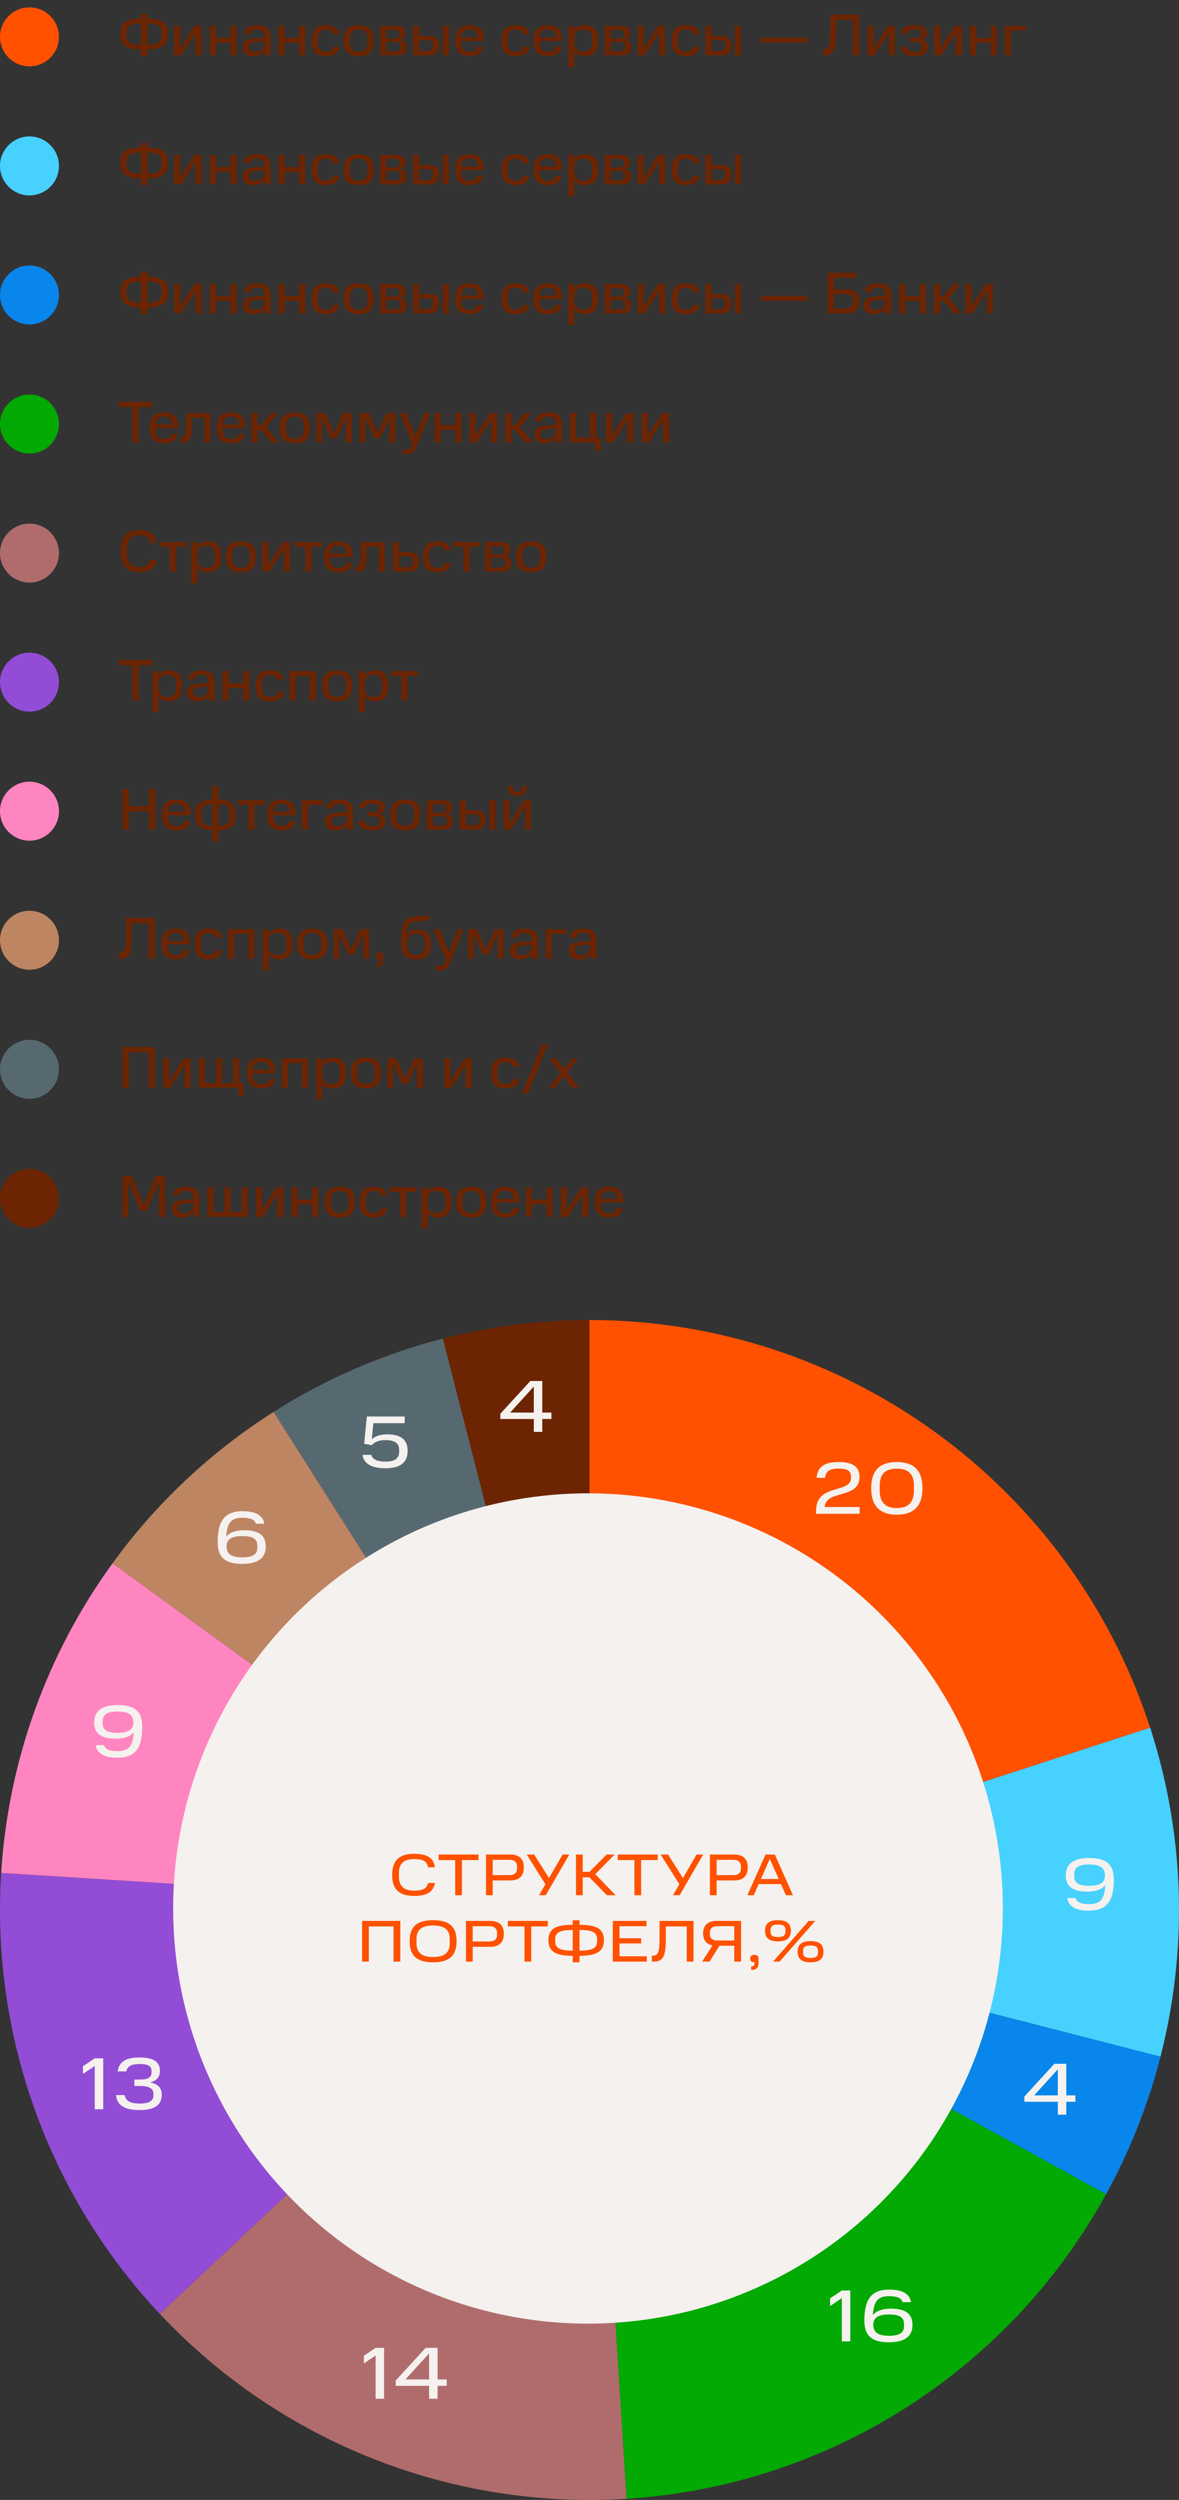 <svg xmlns="http://www.w3.org/2000/svg" width="320" height="678" viewBox="0 0 320 678" fill="none"><rect x="0" y="0" width="320" height="678" fill="#333333" stroke="none"/><circle cx="8" cy="10" r="8" fill="#FF5100"></circle><path d="M38.256 13.432C34.448 13.416 32.624 12.232 32.624 9.224C32.624 6.12 34.448 5.032 38.256 5.016V3.768H39.984V5.016C43.792 5.032 45.6 6.12 45.6 9.224C45.6 12.232 43.792 13.416 39.984 13.432V15.192H38.256V13.432ZM38.256 6.36C35.376 6.36 34.368 7.128 34.368 8.92V9.592C34.368 11.352 35.296 12.088 38.256 12.088V6.36ZM43.856 9.592V8.92C43.856 7.112 42.88 6.36 39.984 6.36V12.088C42.912 12.088 43.856 11.352 43.856 9.592ZM47.261 7.016H48.877V13.112L52.829 7.016H54.701V15H53.069V8.92L49.133 15H47.261V7.016ZM56.948 7.016H58.58V10.312H62.548V7.016H64.196V15H62.548V11.592H58.58V15H56.948V7.016ZM65.921 12.856C65.921 11.352 66.753 10.552 69.089 10.408L71.793 10.232V9.976C71.793 8.536 71.153 7.992 69.809 7.992C68.721 7.992 68.065 8.312 67.857 9.256H66.177C66.417 7.64 67.601 6.84 69.809 6.84C72.241 6.84 73.441 7.784 73.441 9.976V15H71.857V13.704C71.297 14.648 70.225 15.192 68.721 15.192C66.817 15.192 65.921 14.328 65.921 12.856ZM67.585 12.856C67.585 13.64 68.097 14.04 69.169 14.04C70.593 14.04 71.793 13.4 71.793 11.704V11.24L69.329 11.4C68.113 11.496 67.585 11.816 67.585 12.648V12.856ZM75.589 7.016H77.221V10.312H81.189V7.016H82.837V15H81.189V11.592H77.221V15H75.589V7.016ZM84.594 11.032C84.594 8.088 85.841 6.84 88.433 6.84C90.578 6.84 91.874 7.576 92.097 9.32H90.433C90.242 8.376 89.585 8.024 88.433 8.024C86.962 8.024 86.257 8.712 86.257 10.392V11.624C86.257 13.4 87.153 14.008 88.433 14.008C89.681 14.008 90.273 13.544 90.45 12.696H92.114C91.858 14.36 90.626 15.192 88.433 15.192C86.017 15.192 84.594 14.2 84.594 11.032ZM99.745 11.56V10.472C99.745 8.728 98.897 8.024 97.345 8.024C95.793 8.024 94.945 8.728 94.945 10.472V11.56C94.945 13.272 95.793 14.008 97.345 14.008C98.897 14.008 99.745 13.272 99.745 11.56ZM93.281 11.016C93.281 7.928 94.737 6.84 97.345 6.84C99.985 6.84 101.409 7.928 101.409 11.016C101.409 14.168 99.985 15.192 97.345 15.192C94.737 15.192 93.281 14.168 93.281 11.016ZM103.183 7.016H107.423C109.295 7.016 110.062 7.768 110.062 8.92C110.062 9.736 109.759 10.52 108.575 10.824C109.967 11.096 110.367 11.88 110.367 12.744C110.367 14.296 109.487 15 107.647 15H103.183V7.016ZM108.703 12.792V12.44C108.703 11.736 108.255 11.368 107.279 11.368H104.799V13.912H107.279C108.255 13.912 108.703 13.56 108.703 12.792ZM108.415 9.368V9.096C108.415 8.488 108.127 8.12 107.183 8.12H104.799V10.424H107.231C108.143 10.424 108.415 9.96 108.415 9.368ZM112.12 15V7.016H113.752V9.72H116.456C118.248 9.72 119.176 10.648 119.176 12.296C119.176 14.04 118.248 15 116.456 15H112.12ZM117.512 12.504V12.072C117.512 11.384 117.112 10.888 116.12 10.888H113.752V13.816H116.12C117.112 13.816 117.512 13.288 117.512 12.504ZM120.184 7.016H121.816V15H120.184V7.016ZM127.418 7.976C126.042 7.976 125.242 8.584 125.194 10.152H129.658C129.594 8.584 128.858 7.976 127.418 7.976ZM123.578 11.016C123.578 8.024 124.938 6.84 127.418 6.84C129.93 6.84 131.29 7.992 131.29 10.712V11.128H125.194V11.56C125.194 13.272 125.994 14.04 127.418 14.04C128.698 14.04 129.37 13.576 129.578 12.68H131.21C130.89 14.344 129.61 15.192 127.418 15.192C124.938 15.192 123.578 14.008 123.578 11.016ZM136.125 11.032C136.125 8.088 137.373 6.84 139.965 6.84C142.109 6.84 143.405 7.576 143.629 9.32H141.965C141.773 8.376 141.117 8.024 139.965 8.024C138.493 8.024 137.789 8.712 137.789 10.392V11.624C137.789 13.4 138.685 14.008 139.965 14.008C141.213 14.008 141.805 13.544 141.981 12.696H143.645C143.389 14.36 142.157 15.192 139.965 15.192C137.549 15.192 136.125 14.2 136.125 11.032ZM148.652 7.976C147.276 7.976 146.476 8.584 146.428 10.152H150.892C150.828 8.584 150.092 7.976 148.652 7.976ZM144.812 11.016C144.812 8.024 146.172 6.84 148.652 6.84C151.164 6.84 152.524 7.992 152.524 10.712V11.128H146.428V11.56C146.428 13.272 147.228 14.04 148.652 14.04C149.932 14.04 150.604 13.576 150.812 12.68H152.444C152.124 14.344 150.844 15.192 148.652 15.192C146.172 15.192 144.812 14.008 144.812 11.016ZM160.693 11.592V10.44C160.693 8.696 159.813 8.024 158.293 8.024C156.741 8.024 155.893 8.696 155.893 10.44V11.592C155.893 13.256 156.805 14.008 158.293 14.008C159.813 14.008 160.693 13.24 160.693 11.592ZM154.261 7.016H155.829V8.28C156.405 7.272 157.397 6.84 158.741 6.84C161.061 6.84 162.357 7.992 162.357 11.016C162.357 14.008 161.061 15.192 158.741 15.192C157.445 15.192 156.485 14.792 155.893 13.864V18.2H154.261V7.016ZM164.136 7.016H168.376C170.248 7.016 171.016 7.768 171.016 8.92C171.016 9.736 170.712 10.52 169.528 10.824C170.92 11.096 171.32 11.88 171.32 12.744C171.32 14.296 170.44 15 168.6 15H164.136V7.016ZM169.656 12.792V12.44C169.656 11.736 169.208 11.368 168.232 11.368H165.752V13.912H168.232C169.208 13.912 169.656 13.56 169.656 12.792ZM169.368 9.368V9.096C169.368 8.488 169.08 8.12 168.136 8.12H165.752V10.424H168.184C169.096 10.424 169.368 9.96 169.368 9.368ZM173.073 7.016H174.689V13.112L178.641 7.016H180.513V15H178.881V8.92L174.945 15H173.073V7.016ZM182.297 11.032C182.297 8.088 183.545 6.84 186.137 6.84C188.281 6.84 189.577 7.576 189.801 9.32H188.137C187.945 8.376 187.289 8.024 186.137 8.024C184.665 8.024 183.961 8.712 183.961 10.392V11.624C183.961 13.4 184.857 14.008 186.137 14.008C187.385 14.008 187.977 13.544 188.153 12.696H189.817C189.561 14.36 188.329 15.192 186.137 15.192C183.721 15.192 182.297 14.2 182.297 11.032ZM191.448 15V7.016H193.08V9.72H195.784C197.576 9.72 198.504 10.648 198.504 12.296C198.504 14.04 197.576 15 195.784 15H191.448ZM196.84 12.504V12.072C196.84 11.384 196.44 10.888 195.448 10.888H193.08V13.816H195.448C196.44 13.816 196.84 13.288 196.84 12.504ZM199.512 7.016H201.144V15H199.512V7.016ZM206.565 10.232H219.077V11.544H206.565V10.232ZM223.396 13.432H223.62C225.092 13.432 225.364 12.2 225.364 8.616V3.96H233.188V15H231.46V5.4H226.948V8.616C226.948 13.464 226.34 15 223.812 15H223.396V13.432ZM235.448 7.016H237.064V13.112L241.016 7.016H242.888V15H241.256V8.92L237.32 15H235.448V7.016ZM244.448 12.696H246.112C246.224 13.656 246.912 14.088 248.192 14.088C249.536 14.088 250.192 13.736 250.192 12.808V12.552C250.192 11.784 249.6 11.384 248.48 11.384H247.024V10.296H248.4C249.488 10.296 249.984 9.944 249.984 9.224V8.952C249.984 8.216 249.408 7.944 248.192 7.944C246.944 7.944 246.368 8.312 246.224 9.16H244.56C244.736 7.48 246.08 6.84 248.176 6.84C250.32 6.84 251.632 7.48 251.632 8.968C251.632 9.8 251.232 10.456 250.096 10.744C251.312 11.032 251.84 11.752 251.84 12.664C251.84 14.488 250.576 15.192 248.192 15.192C245.984 15.192 244.624 14.504 244.448 12.696ZM253.604 7.016H255.22V13.112L259.172 7.016H261.044V15H259.412V8.92L255.476 15H253.604V7.016ZM263.292 7.016H264.924V10.312H268.892V7.016H270.54V15H268.892V11.592H264.924V15H263.292V7.016ZM272.761 7.016H278.441V8.296H274.393V15H272.761V7.016Z" fill="#6C2402"></path><circle cx="8" cy="185" r="8" fill="#924CD6"></circle><path d="M35.92 180.4H32.224V178.96H41.36V180.4H37.648V190H35.92V180.4ZM47.802 186.592V185.44C47.802 183.696 46.922 183.024 45.402 183.024C43.85 183.024 43.002 183.696 43.002 185.44V186.592C43.002 188.256 43.914 189.008 45.402 189.008C46.922 189.008 47.802 188.24 47.802 186.592ZM41.37 182.016H42.938V183.28C43.514 182.272 44.506 181.84 45.85 181.84C48.17 181.84 49.466 182.992 49.466 186.016C49.466 189.008 48.17 190.192 45.85 190.192C44.554 190.192 43.594 189.792 43.002 188.864V193.2H41.37V182.016ZM50.749 187.856C50.749 186.352 51.581 185.552 53.917 185.408L56.621 185.232V184.976C56.621 183.536 55.981 182.992 54.637 182.992C53.549 182.992 52.893 183.312 52.685 184.256H51.005C51.245 182.64 52.429 181.84 54.637 181.84C57.069 181.84 58.269 182.784 58.269 184.976V190H56.685V188.704C56.125 189.648 55.053 190.192 53.549 190.192C51.645 190.192 50.749 189.328 50.749 187.856ZM52.413 187.856C52.413 188.64 52.925 189.04 53.997 189.04C55.421 189.04 56.621 188.4 56.621 186.704V186.24L54.157 186.4C52.941 186.496 52.413 186.816 52.413 187.648V187.856ZM60.417 182.016H62.049V185.312H66.017V182.016H67.665V190H66.017V186.592H62.049V190H60.417V182.016ZM69.422 186.032C69.422 183.088 70.67 181.84 73.262 181.84C75.406 181.84 76.702 182.576 76.926 184.32H75.262C75.07 183.376 74.414 183.024 73.262 183.024C71.79 183.024 71.086 183.712 71.086 185.392V186.624C71.086 188.4 71.982 189.008 73.262 189.008C74.51 189.008 75.102 188.544 75.278 187.696H76.942C76.686 189.36 75.454 190.192 73.262 190.192C70.846 190.192 69.422 189.2 69.422 186.032ZM78.573 182.016H85.693V190H84.045V183.296H80.205V190H78.573V182.016ZM93.917 186.56V185.472C93.917 183.728 93.069 183.024 91.517 183.024C89.965 183.024 89.117 183.728 89.117 185.472V186.56C89.117 188.272 89.965 189.008 91.517 189.008C93.069 189.008 93.917 188.272 93.917 186.56ZM87.453 186.016C87.453 182.928 88.909 181.84 91.517 181.84C94.157 181.84 95.581 182.928 95.581 186.016C95.581 189.168 94.157 190.192 91.517 190.192C88.909 190.192 87.453 189.168 87.453 186.016ZM103.786 186.592V185.44C103.786 183.696 102.906 183.024 101.386 183.024C99.834 183.024 98.986 183.696 98.986 185.44V186.592C98.986 188.256 99.898 189.008 101.386 189.008C102.906 189.008 103.786 188.24 103.786 186.592ZM97.354 182.016H98.922V183.28C99.498 182.272 100.49 181.84 101.834 181.84C104.154 181.84 105.45 182.992 105.45 186.016C105.45 189.008 104.154 190.192 101.834 190.192C100.538 190.192 99.578 189.792 98.986 188.864V193.2H97.354V182.016ZM108.931 183.296H106.099V182.016H113.395V183.296H110.563V190H108.931V183.296Z" fill="#6C2402"></path><circle cx="8" cy="45" r="8" fill="#47D1FF"></circle><path d="M38.256 48.432C34.448 48.416 32.624 47.232 32.624 44.224C32.624 41.12 34.448 40.032 38.256 40.016V38.768H39.984V40.016C43.792 40.032 45.6 41.12 45.6 44.224C45.6 47.232 43.792 48.416 39.984 48.432V50.192H38.256V48.432ZM38.256 41.36C35.376 41.36 34.368 42.128 34.368 43.92V44.592C34.368 46.352 35.296 47.088 38.256 47.088V41.36ZM43.856 44.592V43.92C43.856 42.112 42.88 41.36 39.984 41.36V47.088C42.912 47.088 43.856 46.352 43.856 44.592ZM47.261 42.016H48.877V48.112L52.829 42.016H54.701V50H53.069V43.92L49.133 50H47.261V42.016ZM56.948 42.016H58.58V45.312H62.548V42.016H64.196V50H62.548V46.592H58.58V50H56.948V42.016ZM65.921 47.856C65.921 46.352 66.753 45.552 69.089 45.408L71.793 45.232V44.976C71.793 43.536 71.153 42.992 69.809 42.992C68.721 42.992 68.065 43.312 67.857 44.256H66.177C66.417 42.64 67.601 41.84 69.809 41.84C72.241 41.84 73.441 42.784 73.441 44.976V50H71.857V48.704C71.297 49.648 70.225 50.192 68.721 50.192C66.817 50.192 65.921 49.328 65.921 47.856ZM67.585 47.856C67.585 48.64 68.097 49.04 69.169 49.04C70.593 49.04 71.793 48.4 71.793 46.704V46.24L69.329 46.4C68.113 46.496 67.585 46.816 67.585 47.648V47.856ZM75.589 42.016H77.221V45.312H81.189V42.016H82.837V50H81.189V46.592H77.221V50H75.589V42.016ZM84.594 46.032C84.594 43.088 85.841 41.84 88.433 41.84C90.578 41.84 91.874 42.576 92.097 44.32H90.433C90.242 43.376 89.585 43.024 88.433 43.024C86.962 43.024 86.257 43.712 86.257 45.392V46.624C86.257 48.4 87.153 49.008 88.433 49.008C89.681 49.008 90.273 48.544 90.45 47.696H92.114C91.858 49.36 90.626 50.192 88.433 50.192C86.017 50.192 84.594 49.2 84.594 46.032ZM99.745 46.56V45.472C99.745 43.728 98.897 43.024 97.345 43.024C95.793 43.024 94.945 43.728 94.945 45.472V46.56C94.945 48.272 95.793 49.008 97.345 49.008C98.897 49.008 99.745 48.272 99.745 46.56ZM93.281 46.016C93.281 42.928 94.737 41.84 97.345 41.84C99.985 41.84 101.409 42.928 101.409 46.016C101.409 49.168 99.985 50.192 97.345 50.192C94.737 50.192 93.281 49.168 93.281 46.016ZM103.183 42.016H107.423C109.295 42.016 110.062 42.768 110.062 43.92C110.062 44.736 109.759 45.52 108.575 45.824C109.967 46.096 110.367 46.88 110.367 47.744C110.367 49.296 109.487 50 107.647 50H103.183V42.016ZM108.703 47.792V47.44C108.703 46.736 108.255 46.368 107.279 46.368H104.799V48.912H107.279C108.255 48.912 108.703 48.56 108.703 47.792ZM108.415 44.368V44.096C108.415 43.488 108.127 43.12 107.183 43.12H104.799V45.424H107.231C108.143 45.424 108.415 44.96 108.415 44.368ZM112.12 50V42.016H113.752V44.72H116.456C118.248 44.72 119.176 45.648 119.176 47.296C119.176 49.04 118.248 50 116.456 50H112.12ZM117.512 47.504V47.072C117.512 46.384 117.112 45.888 116.12 45.888H113.752V48.816H116.12C117.112 48.816 117.512 48.288 117.512 47.504ZM120.184 42.016H121.816V50H120.184V42.016ZM127.418 42.976C126.042 42.976 125.242 43.584 125.194 45.152H129.658C129.594 43.584 128.858 42.976 127.418 42.976ZM123.578 46.016C123.578 43.024 124.938 41.84 127.418 41.84C129.93 41.84 131.29 42.992 131.29 45.712V46.128H125.194V46.56C125.194 48.272 125.994 49.04 127.418 49.04C128.698 49.04 129.37 48.576 129.578 47.68H131.21C130.89 49.344 129.61 50.192 127.418 50.192C124.938 50.192 123.578 49.008 123.578 46.016ZM136.125 46.032C136.125 43.088 137.373 41.84 139.965 41.84C142.109 41.84 143.405 42.576 143.629 44.32H141.965C141.773 43.376 141.117 43.024 139.965 43.024C138.493 43.024 137.789 43.712 137.789 45.392V46.624C137.789 48.4 138.685 49.008 139.965 49.008C141.213 49.008 141.805 48.544 141.981 47.696H143.645C143.389 49.36 142.157 50.192 139.965 50.192C137.549 50.192 136.125 49.2 136.125 46.032ZM148.652 42.976C147.276 42.976 146.476 43.584 146.428 45.152H150.892C150.828 43.584 150.092 42.976 148.652 42.976ZM144.812 46.016C144.812 43.024 146.172 41.84 148.652 41.84C151.164 41.84 152.524 42.992 152.524 45.712V46.128H146.428V46.56C146.428 48.272 147.228 49.04 148.652 49.04C149.932 49.04 150.604 48.576 150.812 47.68H152.444C152.124 49.344 150.844 50.192 148.652 50.192C146.172 50.192 144.812 49.008 144.812 46.016ZM160.693 46.592V45.44C160.693 43.696 159.813 43.024 158.293 43.024C156.741 43.024 155.893 43.696 155.893 45.44V46.592C155.893 48.256 156.805 49.008 158.293 49.008C159.813 49.008 160.693 48.24 160.693 46.592ZM154.261 42.016H155.829V43.28C156.405 42.272 157.397 41.84 158.741 41.84C161.061 41.84 162.357 42.992 162.357 46.016C162.357 49.008 161.061 50.192 158.741 50.192C157.445 50.192 156.485 49.792 155.893 48.864V53.2H154.261V42.016ZM164.136 42.016H168.376C170.248 42.016 171.016 42.768 171.016 43.92C171.016 44.736 170.712 45.52 169.528 45.824C170.92 46.096 171.32 46.88 171.32 47.744C171.32 49.296 170.44 50 168.6 50H164.136V42.016ZM169.656 47.792V47.44C169.656 46.736 169.208 46.368 168.232 46.368H165.752V48.912H168.232C169.208 48.912 169.656 48.56 169.656 47.792ZM169.368 44.368V44.096C169.368 43.488 169.08 43.12 168.136 43.12H165.752V45.424H168.184C169.096 45.424 169.368 44.96 169.368 44.368ZM173.073 42.016H174.689V48.112L178.641 42.016H180.513V50H178.881V43.92L174.945 50H173.073V42.016ZM182.297 46.032C182.297 43.088 183.545 41.84 186.137 41.84C188.281 41.84 189.577 42.576 189.801 44.32H188.137C187.945 43.376 187.289 43.024 186.137 43.024C184.665 43.024 183.961 43.712 183.961 45.392V46.624C183.961 48.4 184.857 49.008 186.137 49.008C187.385 49.008 187.977 48.544 188.153 47.696H189.817C189.561 49.36 188.329 50.192 186.137 50.192C183.721 50.192 182.297 49.2 182.297 46.032ZM191.448 50V42.016H193.08V44.72H195.784C197.576 44.72 198.504 45.648 198.504 47.296C198.504 49.04 197.576 50 195.784 50H191.448ZM196.84 47.504V47.072C196.84 46.384 196.44 45.888 195.448 45.888H193.08V48.816H195.448C196.44 48.816 196.84 48.288 196.84 47.504ZM199.512 42.016H201.144V50H199.512V42.016Z" fill="#6C2402"></path><circle cx="8" cy="220" r="8" fill="#FF85C0"></circle><path d="M33.232 213.96H34.96V218.632H40.48V213.96H42.224V225H40.48V220.072H34.96V225H33.232V213.96ZM47.84 217.976C46.464 217.976 45.664 218.584 45.616 220.152H50.08C50.016 218.584 49.28 217.976 47.84 217.976ZM44 221.016C44 218.024 45.36 216.84 47.84 216.84C50.352 216.84 51.712 217.992 51.712 220.712V221.128H45.616V221.56C45.616 223.272 46.416 224.04 47.84 224.04C49.12 224.04 49.792 223.576 50 222.68H51.632C51.312 224.344 50.032 225.192 47.84 225.192C45.36 225.192 44 224.008 44 221.016ZM57.64 225.192C54.68 225.192 52.968 224.072 52.968 221.016C52.968 217.976 54.68 216.84 57.64 216.84V213.32H59.288V216.84C62.248 216.84 63.96 217.976 63.96 221.016C63.96 224.072 62.248 225.192 59.288 225.192V228.2H57.64V225.192ZM57.64 218.024C55.72 218.024 54.632 218.664 54.632 220.472V221.48C54.632 223.272 55.656 223.992 57.64 223.992V218.024ZM62.296 221.48V220.456C62.296 218.664 61.24 218.024 59.288 218.024V223.992C61.24 223.992 62.296 223.272 62.296 221.48ZM67.416 218.296H64.584V217.016H71.88V218.296H69.048V225H67.416V218.296ZM76.371 217.976C74.995 217.976 74.195 218.584 74.147 220.152H78.611C78.547 218.584 77.811 217.976 76.371 217.976ZM72.531 221.016C72.531 218.024 73.891 216.84 76.371 216.84C78.883 216.84 80.243 217.992 80.243 220.712V221.128H74.147V221.56C74.147 223.272 74.947 224.04 76.371 224.04C77.651 224.04 78.323 223.576 78.531 222.68H80.163C79.843 224.344 78.563 225.192 76.371 225.192C73.891 225.192 72.531 224.008 72.531 221.016ZM81.979 217.016H87.659V218.296H83.611V225H81.979V217.016ZM88.265 222.856C88.265 221.352 89.097 220.552 91.433 220.408L94.137 220.232V219.976C94.137 218.536 93.497 217.992 92.153 217.992C91.065 217.992 90.409 218.312 90.201 219.256H88.521C88.761 217.64 89.945 216.84 92.153 216.84C94.585 216.84 95.785 217.784 95.785 219.976V225H94.201V223.704C93.641 224.648 92.569 225.192 91.065 225.192C89.161 225.192 88.265 224.328 88.265 222.856ZM89.929 222.856C89.929 223.64 90.441 224.04 91.513 224.04C92.937 224.04 94.137 223.4 94.137 221.704V221.24L91.673 221.4C90.457 221.496 89.929 221.816 89.929 222.648V222.856ZM97.245 222.696H98.909C99.02 223.656 99.709 224.088 100.989 224.088C102.333 224.088 102.989 223.736 102.989 222.808V222.552C102.989 221.784 102.397 221.384 101.277 221.384H99.82V220.296H101.197C102.285 220.296 102.781 219.944 102.781 219.224V218.952C102.781 218.216 102.205 217.944 100.989 217.944C99.74 217.944 99.165 218.312 99.02 219.16H97.356C97.532 217.48 98.876 216.84 100.973 216.84C103.117 216.84 104.429 217.48 104.429 218.968C104.429 219.8 104.029 220.456 102.893 220.744C104.109 221.032 104.637 221.752 104.637 222.664C104.637 224.488 103.373 225.192 100.989 225.192C98.781 225.192 97.421 224.504 97.245 222.696ZM112.401 221.56V220.472C112.401 218.728 111.553 218.024 110.001 218.024C108.449 218.024 107.601 218.728 107.601 220.472V221.56C107.601 223.272 108.449 224.008 110.001 224.008C111.553 224.008 112.401 223.272 112.401 221.56ZM105.937 221.016C105.937 217.928 107.393 216.84 110.001 216.84C112.641 216.84 114.065 217.928 114.065 221.016C114.065 224.168 112.641 225.192 110.001 225.192C107.393 225.192 105.937 224.168 105.937 221.016ZM115.839 217.016H120.079C121.951 217.016 122.719 217.768 122.719 218.92C122.719 219.736 122.415 220.52 121.231 220.824C122.623 221.096 123.023 221.88 123.023 222.744C123.023 224.296 122.143 225 120.303 225H115.839V217.016ZM121.359 222.792V222.44C121.359 221.736 120.911 221.368 119.935 221.368H117.455V223.912H119.935C120.911 223.912 121.359 223.56 121.359 222.792ZM121.071 219.368V219.096C121.071 218.488 120.783 218.12 119.839 218.12H117.455V220.424H119.887C120.799 220.424 121.071 219.96 121.071 219.368ZM124.776 225V217.016H126.408V219.72H129.112C130.904 219.72 131.832 220.648 131.832 222.296C131.832 224.04 130.904 225 129.112 225H124.776ZM130.168 222.504V222.072C130.168 221.384 129.768 220.888 128.776 220.888H126.408V223.816H128.776C129.768 223.816 130.168 223.288 130.168 222.504ZM132.84 217.016H134.472V225H132.84V217.016ZM136.698 217.016H138.33V223.32L142.186 217.016H144.138V225H142.49V218.712L138.634 225H136.698V217.016ZM137.77 213.176H139.162C139.162 214.312 139.53 214.824 140.394 214.824C141.242 214.824 141.642 214.312 141.642 213.176H143.034C143.034 214.92 142.154 215.848 140.394 215.848C138.65 215.848 137.77 214.936 137.77 213.176Z" fill="#6C2402"></path><circle cx="8" cy="80" r="8" fill="#0986EB"></circle><path d="M38.256 83.432C34.448 83.416 32.624 82.232 32.624 79.224C32.624 76.12 34.448 75.032 38.256 75.016V73.768H39.984V75.016C43.792 75.032 45.6 76.12 45.6 79.224C45.6 82.232 43.792 83.416 39.984 83.432V85.192H38.256V83.432ZM38.256 76.36C35.376 76.36 34.368 77.128 34.368 78.92V79.592C34.368 81.352 35.296 82.088 38.256 82.088V76.36ZM43.856 79.592V78.92C43.856 77.112 42.88 76.36 39.984 76.36V82.088C42.912 82.088 43.856 81.352 43.856 79.592ZM47.261 77.016H48.877V83.112L52.829 77.016H54.701V85H53.069V78.92L49.133 85H47.261V77.016ZM56.948 77.016H58.58V80.312H62.548V77.016H64.196V85H62.548V81.592H58.58V85H56.948V77.016ZM65.921 82.856C65.921 81.352 66.753 80.552 69.089 80.408L71.793 80.232V79.976C71.793 78.536 71.153 77.992 69.809 77.992C68.721 77.992 68.065 78.312 67.857 79.256H66.177C66.417 77.64 67.601 76.84 69.809 76.84C72.241 76.84 73.441 77.784 73.441 79.976V85H71.857V83.704C71.297 84.648 70.225 85.192 68.721 85.192C66.817 85.192 65.921 84.328 65.921 82.856ZM67.585 82.856C67.585 83.64 68.097 84.04 69.169 84.04C70.593 84.04 71.793 83.4 71.793 81.704V81.24L69.329 81.4C68.113 81.496 67.585 81.816 67.585 82.648V82.856ZM75.589 77.016H77.221V80.312H81.189V77.016H82.837V85H81.189V81.592H77.221V85H75.589V77.016ZM84.594 81.032C84.594 78.088 85.841 76.84 88.433 76.84C90.578 76.84 91.874 77.576 92.097 79.32H90.433C90.242 78.376 89.585 78.024 88.433 78.024C86.962 78.024 86.257 78.712 86.257 80.392V81.624C86.257 83.4 87.153 84.008 88.433 84.008C89.681 84.008 90.273 83.544 90.45 82.696H92.114C91.858 84.36 90.626 85.192 88.433 85.192C86.017 85.192 84.594 84.2 84.594 81.032ZM99.745 81.56V80.472C99.745 78.728 98.897 78.024 97.345 78.024C95.793 78.024 94.945 78.728 94.945 80.472V81.56C94.945 83.272 95.793 84.008 97.345 84.008C98.897 84.008 99.745 83.272 99.745 81.56ZM93.281 81.016C93.281 77.928 94.737 76.84 97.345 76.84C99.985 76.84 101.409 77.928 101.409 81.016C101.409 84.168 99.985 85.192 97.345 85.192C94.737 85.192 93.281 84.168 93.281 81.016ZM103.183 77.016H107.423C109.295 77.016 110.062 77.768 110.062 78.92C110.062 79.736 109.759 80.52 108.575 80.824C109.967 81.096 110.367 81.88 110.367 82.744C110.367 84.296 109.487 85 107.647 85H103.183V77.016ZM108.703 82.792V82.44C108.703 81.736 108.255 81.368 107.279 81.368H104.799V83.912H107.279C108.255 83.912 108.703 83.56 108.703 82.792ZM108.415 79.368V79.096C108.415 78.488 108.127 78.12 107.183 78.12H104.799V80.424H107.231C108.143 80.424 108.415 79.96 108.415 79.368ZM112.12 85V77.016H113.752V79.72H116.456C118.248 79.72 119.176 80.648 119.176 82.296C119.176 84.04 118.248 85 116.456 85H112.12ZM117.512 82.504V82.072C117.512 81.384 117.112 80.888 116.12 80.888H113.752V83.816H116.12C117.112 83.816 117.512 83.288 117.512 82.504ZM120.184 77.016H121.816V85H120.184V77.016ZM127.418 77.976C126.042 77.976 125.242 78.584 125.194 80.152H129.658C129.594 78.584 128.858 77.976 127.418 77.976ZM123.578 81.016C123.578 78.024 124.938 76.84 127.418 76.84C129.93 76.84 131.29 77.992 131.29 80.712V81.128H125.194V81.56C125.194 83.272 125.994 84.04 127.418 84.04C128.698 84.04 129.37 83.576 129.578 82.68H131.21C130.89 84.344 129.61 85.192 127.418 85.192C124.938 85.192 123.578 84.008 123.578 81.016ZM136.125 81.032C136.125 78.088 137.373 76.84 139.965 76.84C142.109 76.84 143.405 77.576 143.629 79.32H141.965C141.773 78.376 141.117 78.024 139.965 78.024C138.493 78.024 137.789 78.712 137.789 80.392V81.624C137.789 83.4 138.685 84.008 139.965 84.008C141.213 84.008 141.805 83.544 141.981 82.696H143.645C143.389 84.36 142.157 85.192 139.965 85.192C137.549 85.192 136.125 84.2 136.125 81.032ZM148.652 77.976C147.276 77.976 146.476 78.584 146.428 80.152H150.892C150.828 78.584 150.092 77.976 148.652 77.976ZM144.812 81.016C144.812 78.024 146.172 76.84 148.652 76.84C151.164 76.84 152.524 77.992 152.524 80.712V81.128H146.428V81.56C146.428 83.272 147.228 84.04 148.652 84.04C149.932 84.04 150.604 83.576 150.812 82.68H152.444C152.124 84.344 150.844 85.192 148.652 85.192C146.172 85.192 144.812 84.008 144.812 81.016ZM160.693 81.592V80.44C160.693 78.696 159.813 78.024 158.293 78.024C156.741 78.024 155.893 78.696 155.893 80.44V81.592C155.893 83.256 156.805 84.008 158.293 84.008C159.813 84.008 160.693 83.24 160.693 81.592ZM154.261 77.016H155.829V78.28C156.405 77.272 157.397 76.84 158.741 76.84C161.061 76.84 162.357 77.992 162.357 81.016C162.357 84.008 161.061 85.192 158.741 85.192C157.445 85.192 156.485 84.792 155.893 83.864V88.2H154.261V77.016ZM164.136 77.016H168.376C170.248 77.016 171.016 77.768 171.016 78.92C171.016 79.736 170.712 80.52 169.528 80.824C170.92 81.096 171.32 81.88 171.32 82.744C171.32 84.296 170.44 85 168.6 85H164.136V77.016ZM169.656 82.792V82.44C169.656 81.736 169.208 81.368 168.232 81.368H165.752V83.912H168.232C169.208 83.912 169.656 83.56 169.656 82.792ZM169.368 79.368V79.096C169.368 78.488 169.08 78.12 168.136 78.12H165.752V80.424H168.184C169.096 80.424 169.368 79.96 169.368 79.368ZM173.073 77.016H174.689V83.112L178.641 77.016H180.513V85H178.881V78.92L174.945 85H173.073V77.016ZM182.297 81.032C182.297 78.088 183.545 76.84 186.137 76.84C188.281 76.84 189.577 77.576 189.801 79.32H188.137C187.945 78.376 187.289 78.024 186.137 78.024C184.665 78.024 183.961 78.712 183.961 80.392V81.624C183.961 83.4 184.857 84.008 186.137 84.008C187.385 84.008 187.977 83.544 188.153 82.696H189.817C189.561 84.36 188.329 85.192 186.137 85.192C183.721 85.192 182.297 84.2 182.297 81.032ZM191.448 85V77.016H193.08V79.72H195.784C197.576 79.72 198.504 80.648 198.504 82.296C198.504 84.04 197.576 85 195.784 85H191.448ZM196.84 82.504V82.072C196.84 81.384 196.44 80.888 195.448 80.888H193.08V83.816H195.448C196.44 83.816 196.84 83.288 196.84 82.504ZM199.512 77.016H201.144V85H199.512V77.016ZM206.565 80.232H219.077V81.544H206.565V80.232ZM231.471 81.976V81.432C231.471 80.472 230.863 79.768 229.407 79.768H226.319V83.656H229.407C230.863 83.656 231.471 82.968 231.471 81.976ZM224.623 73.96H232.463V75.352H226.319V78.472H229.695C232.079 78.472 233.215 79.64 233.215 81.688C233.215 83.768 232.079 85 229.695 85H224.623V73.96ZM234.39 82.856C234.39 81.352 235.222 80.552 237.558 80.408L240.262 80.232V79.976C240.262 78.536 239.622 77.992 238.278 77.992C237.19 77.992 236.534 78.312 236.326 79.256H234.646C234.886 77.64 236.07 76.84 238.278 76.84C240.71 76.84 241.91 77.784 241.91 79.976V85H240.326V83.704C239.766 84.648 238.694 85.192 237.19 85.192C235.286 85.192 234.39 84.328 234.39 82.856ZM236.054 82.856C236.054 83.64 236.566 84.04 237.638 84.04C239.062 84.04 240.262 83.4 240.262 81.704V81.24L237.798 81.4C236.582 81.496 236.054 81.816 236.054 82.648V82.856ZM244.058 77.016H245.69V80.312H249.658V77.016H251.306V85H249.658V81.592H245.69V85H244.058V77.016ZM258.838 77.016H260.678L257.51 80.856L261.046 85H259.03L256.134 81.624H255.158V85H253.526V77.016H255.158V80.344H256.102L258.838 77.016ZM262.073 77.016H263.689V83.112L267.641 77.016H269.513V85H267.881V78.92L263.945 85H262.073V77.016Z" fill="#6C2402"></path><circle cx="8" cy="255" r="8" fill="#BE8563"></circle><path d="M32.224 258.432H32.448C33.92 258.432 34.192 257.2 34.192 253.616V248.96H42.016V260H40.288V250.4H35.776V253.616C35.776 258.464 35.168 260 32.64 260H32.224V258.432ZM47.652 252.976C46.276 252.976 45.476 253.584 45.428 255.152H49.892C49.828 253.584 49.092 252.976 47.652 252.976ZM43.812 256.016C43.812 253.024 45.172 251.84 47.652 251.84C50.164 251.84 51.524 252.992 51.524 255.712V256.128H45.428V256.56C45.428 258.272 46.228 259.04 47.652 259.04C48.932 259.04 49.604 258.576 49.812 257.68H51.444C51.124 259.344 49.844 260.192 47.652 260.192C45.172 260.192 43.812 259.008 43.812 256.016ZM52.797 256.032C52.797 253.088 54.045 251.84 56.637 251.84C58.781 251.84 60.077 252.576 60.301 254.32H58.637C58.445 253.376 57.789 253.024 56.637 253.024C55.165 253.024 54.461 253.712 54.461 255.392V256.624C54.461 258.4 55.357 259.008 56.637 259.008C57.885 259.008 58.477 258.544 58.653 257.696H60.317C60.061 259.36 58.829 260.192 56.637 260.192C54.221 260.192 52.797 259.2 52.797 256.032ZM61.948 252.016H69.068V260H67.42V253.296H63.58V260H61.948V252.016ZM77.724 256.592V255.44C77.724 253.696 76.844 253.024 75.324 253.024C73.772 253.024 72.924 253.696 72.924 255.44V256.592C72.924 258.256 73.836 259.008 75.324 259.008C76.844 259.008 77.724 258.24 77.724 256.592ZM71.292 252.016H72.86V253.28C73.436 252.272 74.428 251.84 75.772 251.84C78.092 251.84 79.388 252.992 79.388 256.016C79.388 259.008 78.092 260.192 75.772 260.192C74.476 260.192 73.516 259.792 72.924 258.864V263.2H71.292V252.016ZM87.167 256.56V255.472C87.167 253.728 86.319 253.024 84.767 253.024C83.215 253.024 82.367 253.728 82.367 255.472V256.56C82.367 258.272 83.215 259.008 84.767 259.008C86.319 259.008 87.167 258.272 87.167 256.56ZM80.703 256.016C80.703 252.928 82.159 251.84 84.767 251.84C87.407 251.84 88.831 252.928 88.831 256.016C88.831 259.168 87.407 260.192 84.767 260.192C82.159 260.192 80.703 259.168 80.703 256.016ZM98.588 260V253.232L96.076 258.88H94.572L92.076 253.28V260H90.604V252.016H92.972L95.388 257.472L97.804 252.016H100.204V260H98.588ZM102.193 261.344C102.817 261.344 103.025 261.04 103.025 260.416V260.192H102.977C102.353 260.192 101.969 259.872 101.969 259.2C101.969 258.56 102.337 258.24 102.993 258.24C103.664 258.24 104.049 258.528 104.049 259.248V260.272C104.049 261.696 103.521 262.272 102.193 262.272V261.344ZM108.865 255.68C108.865 249.968 109.969 248.56 113.793 248.416C115.249 248.368 115.985 248.304 116.417 248.208V249.6C116.017 249.696 115.297 249.776 113.857 249.808C111.217 249.872 110.449 250.56 110.273 253.696C110.849 252.656 111.873 252.08 113.377 252.08C115.761 252.08 116.993 253.248 116.993 256.064C116.993 259.024 115.617 260.192 112.929 260.192C110.273 260.192 108.865 259.04 108.865 255.68ZM115.329 256.528V255.632C115.329 253.888 114.449 253.264 112.929 253.264C111.409 253.264 110.529 253.888 110.529 255.632V256.528C110.529 258.32 111.409 259.008 112.929 259.008C114.481 259.008 115.329 258.32 115.329 256.528ZM118.348 261.936H119.068C120.092 261.936 120.444 261.712 120.828 260.704L121.02 260.224L117.596 252.016H119.292L121.82 258.224L124.332 252.016H125.852L122.172 261.072C121.516 262.704 120.86 263.2 119.276 263.2H118.348V261.936ZM135.073 260V253.232L132.561 258.88H131.057L128.561 253.28V260H127.089V252.016H129.457L131.873 257.472L134.289 252.016H136.689V260H135.073ZM138.421 257.856C138.421 256.352 139.253 255.552 141.589 255.408L144.293 255.232V254.976C144.293 253.536 143.653 252.992 142.309 252.992C141.221 252.992 140.565 253.312 140.357 254.256H138.677C138.917 252.64 140.101 251.84 142.309 251.84C144.741 251.84 145.941 252.784 145.941 254.976V260H144.357V258.704C143.797 259.648 142.725 260.192 141.221 260.192C139.317 260.192 138.421 259.328 138.421 257.856ZM140.085 257.856C140.085 258.64 140.597 259.04 141.669 259.04C143.093 259.04 144.293 258.4 144.293 256.704V256.24L141.829 256.4C140.613 256.496 140.085 256.816 140.085 257.648V257.856ZM148.089 252.016H153.769V253.296H149.721V260H148.089V252.016ZM154.374 257.856C154.374 256.352 155.206 255.552 157.542 255.408L160.246 255.232V254.976C160.246 253.536 159.606 252.992 158.262 252.992C157.174 252.992 156.518 253.312 156.31 254.256H154.63C154.87 252.64 156.054 251.84 158.262 251.84C160.694 251.84 161.894 252.784 161.894 254.976V260H160.31V258.704C159.75 259.648 158.678 260.192 157.174 260.192C155.27 260.192 154.374 259.328 154.374 257.856ZM156.038 257.856C156.038 258.64 156.55 259.04 157.622 259.04C159.046 259.04 160.246 258.4 160.246 256.704V256.24L157.782 256.4C156.566 256.496 156.038 256.816 156.038 257.648V257.856Z" fill="#6C2402"></path><circle cx="8" cy="115" r="8" fill="#02AA03"></circle><path d="M35.92 110.4H32.224V108.96H41.36V110.4H37.648V120H35.92V110.4ZM44.449 112.976C43.073 112.976 42.273 113.584 42.225 115.152H46.689C46.625 113.584 45.889 112.976 44.449 112.976ZM40.609 116.016C40.609 113.024 41.969 111.84 44.449 111.84C46.961 111.84 48.321 112.992 48.321 115.712V116.128H42.225V116.56C42.225 118.272 43.025 119.04 44.449 119.04C45.729 119.04 46.401 118.576 46.609 117.68H48.241C47.921 119.344 46.641 120.192 44.449 120.192C41.969 120.192 40.609 119.008 40.609 116.016ZM49.116 120V118.576H49.276C50.268 118.576 50.588 118.048 50.588 115.424V112.016H57.036V120H55.404V113.296H52.092V115.424C52.092 119.2 51.404 120 49.42 120H49.116ZM62.652 112.976C61.276 112.976 60.476 113.584 60.428 115.152H64.892C64.828 113.584 64.092 112.976 62.652 112.976ZM58.812 116.016C58.812 113.024 60.172 111.84 62.652 111.84C65.164 111.84 66.524 112.992 66.524 115.712V116.128H60.428V116.56C60.428 118.272 61.228 119.04 62.652 119.04C63.932 119.04 64.604 118.576 64.812 117.68H66.444C66.124 119.344 64.844 120.192 62.652 120.192C60.172 120.192 58.812 119.008 58.812 116.016ZM73.573 112.016H75.413L72.245 115.856L75.781 120H73.765L70.869 116.624H69.893V120H68.261V112.016H69.893V115.344H70.837L73.573 112.016ZM82.433 116.56V115.472C82.433 113.728 81.585 113.024 80.032 113.024C78.481 113.024 77.632 113.728 77.632 115.472V116.56C77.632 118.272 78.481 119.008 80.032 119.008C81.585 119.008 82.433 118.272 82.433 116.56ZM75.969 116.016C75.969 112.928 77.424 111.84 80.032 111.84C82.672 111.84 84.097 112.928 84.097 116.016C84.097 119.168 82.672 120.192 80.032 120.192C77.424 120.192 75.969 119.168 75.969 116.016ZM93.854 120V113.232L91.342 118.88H89.838L87.342 113.28V120H85.87V112.016H88.238L90.654 117.472L93.07 112.016H95.47V120H93.854ZM105.682 120V113.232L103.17 118.88H101.666L99.17 113.28V120H97.698V112.016H100.066L102.482 117.472L104.898 112.016H107.298V120H105.682ZM109.254 121.936H109.974C110.998 121.936 111.35 121.712 111.734 120.704L111.926 120.224L108.502 112.016H110.198L112.726 118.224L115.238 112.016H116.758L113.078 121.072C112.422 122.704 111.766 123.2 110.182 123.2H109.254V121.936ZM117.995 112.016H119.627V115.312H123.595V112.016H125.243V120H123.595V116.592H119.627V120H117.995V112.016ZM127.464 112.016H129.08V118.112L133.032 112.016H134.904V120H133.272V113.92L129.336 120H127.464V112.016ZM142.463 112.016H144.303L141.135 115.856L144.671 120H142.655L139.759 116.624H138.783V120H137.151V112.016H138.783V115.344H139.727L142.463 112.016ZM145.03 117.856C145.03 116.352 145.862 115.552 148.198 115.408L150.902 115.232V114.976C150.902 113.536 150.262 112.992 148.918 112.992C147.83 112.992 147.174 113.312 146.966 114.256H145.286C145.526 112.64 146.71 111.84 148.918 111.84C151.35 111.84 152.55 112.784 152.55 114.976V120H150.966V118.704C150.406 119.648 149.334 120.192 147.83 120.192C145.926 120.192 145.03 119.328 145.03 117.856ZM146.694 117.856C146.694 118.64 147.206 119.04 148.278 119.04C149.702 119.04 150.902 118.4 150.902 116.704V116.24L148.438 116.4C147.222 116.496 146.694 116.816 146.694 117.648V117.856ZM161.546 122.24V120H154.682V112.016H156.33V118.72H160.17V112.016H161.802V118.72H163.066V122.24H161.546ZM164.495 112.016H166.111V118.112L170.063 112.016H171.935V120H170.303V113.92L166.367 120H164.495V112.016ZM174.183 112.016H175.799V118.112L179.751 112.016H181.623V120H179.991V113.92L176.055 120H174.183V112.016Z" fill="#6C2402"></path><circle cx="8" cy="290" r="8" fill="#576970"></circle><path d="M33.232 283.96H42.032V295H40.304V285.4H34.96V295H33.232V283.96ZM44.292 287.016H45.908V293.112L49.86 287.016H51.732V295H50.1V288.92L46.164 295H44.292V287.016ZM53.979 287.016H55.611V293.72H58.635V287.016H60.267V293.72H63.291V287.016H64.939V293.72H66.219V297.24H64.683V295H53.979V287.016ZM70.902 287.976C69.526 287.976 68.726 288.584 68.678 290.152H73.142C73.078 288.584 72.342 287.976 70.902 287.976ZM67.062 291.016C67.062 288.024 68.422 286.84 70.902 286.84C73.414 286.84 74.774 287.992 74.774 290.712V291.128H68.678V291.56C68.678 293.272 69.478 294.04 70.902 294.04C72.182 294.04 72.854 293.576 73.062 292.68H74.694C74.374 294.344 73.094 295.192 70.902 295.192C68.422 295.192 67.062 294.008 67.062 291.016ZM76.511 287.016H83.631V295H81.983V288.296H78.143V295H76.511V287.016ZM92.286 291.592V290.44C92.286 288.696 91.406 288.024 89.886 288.024C88.334 288.024 87.486 288.696 87.486 290.44V291.592C87.486 293.256 88.398 294.008 89.886 294.008C91.406 294.008 92.286 293.24 92.286 291.592ZM85.854 287.016H87.422V288.28C87.998 287.272 88.99 286.84 90.334 286.84C92.654 286.84 93.95 287.992 93.95 291.016C93.95 294.008 92.654 295.192 90.334 295.192C89.038 295.192 88.078 294.792 87.486 293.864V298.2H85.854V287.016ZM101.729 291.56V290.472C101.729 288.728 100.881 288.024 99.329 288.024C97.777 288.024 96.929 288.728 96.929 290.472V291.56C96.929 293.272 97.777 294.008 99.329 294.008C100.881 294.008 101.729 293.272 101.729 291.56ZM95.265 291.016C95.265 287.928 96.721 286.84 99.329 286.84C101.969 286.84 103.393 287.928 103.393 291.016C103.393 294.168 101.969 295.192 99.329 295.192C96.721 295.192 95.265 294.168 95.265 291.016ZM113.151 295V288.232L110.639 293.88H109.135L106.639 288.28V295H105.167V287.016H107.535L109.951 292.472L112.367 287.016H114.767V295H113.151ZM120.558 287.016H122.174V293.112L126.126 287.016H127.998V295H126.366V288.92L122.43 295H120.558V287.016ZM133.344 291.032C133.344 288.088 134.592 286.84 137.184 286.84C139.328 286.84 140.624 287.576 140.848 289.32H139.184C138.992 288.376 138.336 288.024 137.184 288.024C135.712 288.024 135.008 288.712 135.008 290.392V291.624C135.008 293.4 135.904 294.008 137.184 294.008C138.432 294.008 139.024 293.544 139.2 292.696H140.864C140.608 294.36 139.376 295.192 137.184 295.192C134.768 295.192 133.344 294.2 133.344 291.032ZM147.119 283.16H148.767L143.311 296.52H141.663L147.119 283.16ZM155.275 295L152.955 291.944L150.587 295H148.955L152.091 290.952L149.099 287.016H150.923L153.083 289.848L155.275 287.016H156.907L153.947 290.84L157.099 295H155.275Z" fill="#6C2402"></path><circle cx="8" cy="150" r="8" fill="#B06C6C"></circle><path d="M32.752 149.48C32.752 145.352 34.576 143.768 37.76 143.768C40.656 143.768 42.176 144.776 42.464 147.272H40.704C40.48 145.608 39.552 145.16 37.76 145.16C35.76 145.16 34.512 146.136 34.512 148.776V150.12C34.512 152.712 35.744 153.8 37.776 153.8C39.488 153.8 40.432 153.368 40.72 151.768H42.48C42.144 154.216 40.624 155.192 37.76 155.192C34.576 155.192 32.752 153.624 32.752 149.48ZM46.088 148.296H43.256V147.016H50.552V148.296H47.72V155H46.088V148.296ZM58.349 151.592V150.44C58.349 148.696 57.469 148.024 55.949 148.024C54.397 148.024 53.549 148.696 53.549 150.44V151.592C53.549 153.256 54.461 154.008 55.949 154.008C57.469 154.008 58.349 153.24 58.349 151.592ZM51.917 147.016H53.485V148.28C54.061 147.272 55.053 146.84 56.397 146.84C58.717 146.84 60.013 147.992 60.013 151.016C60.013 154.008 58.717 155.192 56.397 155.192C55.101 155.192 54.141 154.792 53.549 153.864V158.2H51.917V147.016ZM67.792 151.56V150.472C67.792 148.728 66.944 148.024 65.392 148.024C63.84 148.024 62.992 148.728 62.992 150.472V151.56C62.992 153.272 63.84 154.008 65.392 154.008C66.944 154.008 67.792 153.272 67.792 151.56ZM61.328 151.016C61.328 147.928 62.784 146.84 65.392 146.84C68.032 146.84 69.456 147.928 69.456 151.016C69.456 154.168 68.032 155.192 65.392 155.192C62.784 155.192 61.328 154.168 61.328 151.016ZM71.229 147.016H72.845V153.112L76.797 147.016H78.669V155H77.037V148.92L73.101 155H71.229V147.016ZM82.869 148.296H80.037V147.016H87.333V148.296H84.501V155H82.869V148.296ZM91.824 147.976C90.448 147.976 89.648 148.584 89.6 150.152H94.064C94 148.584 93.264 147.976 91.824 147.976ZM87.984 151.016C87.984 148.024 89.344 146.84 91.824 146.84C94.336 146.84 95.696 147.992 95.696 150.712V151.128H89.6V151.56C89.6 153.272 90.4 154.04 91.824 154.04C93.104 154.04 93.776 153.576 93.984 152.68H95.616C95.296 154.344 94.016 155.192 91.824 155.192C89.344 155.192 87.984 154.008 87.984 151.016ZM96.491 155V153.576H96.651C97.643 153.576 97.963 153.048 97.963 150.424V147.016H104.411V155H102.779V148.296H99.467V150.424C99.467 154.2 98.779 155 96.795 155H96.491ZM106.651 155V147.016H108.283V149.72H110.987C112.779 149.72 113.707 150.648 113.707 152.296C113.707 154.04 112.779 155 110.987 155H106.651ZM112.043 152.504V152.072C112.043 151.384 111.643 150.888 110.651 150.888H108.283V153.816H110.651C111.643 153.816 112.043 153.288 112.043 152.504ZM114.797 151.032C114.797 148.088 116.045 146.84 118.637 146.84C120.781 146.84 122.077 147.576 122.301 149.32H120.637C120.445 148.376 119.789 148.024 118.637 148.024C117.165 148.024 116.461 148.712 116.461 150.392V151.624C116.461 153.4 117.357 154.008 118.637 154.008C119.885 154.008 120.477 153.544 120.653 152.696H122.317C122.061 154.36 120.829 155.192 118.637 155.192C116.221 155.192 114.797 154.2 114.797 151.032ZM125.806 148.296H122.974V147.016H130.27V148.296H127.438V155H125.806V148.296ZM131.636 147.016H135.876C137.748 147.016 138.516 147.768 138.516 148.92C138.516 149.736 138.212 150.52 137.028 150.824C138.42 151.096 138.82 151.88 138.82 152.744C138.82 154.296 137.94 155 136.1 155H131.636V147.016ZM137.156 152.792V152.44C137.156 151.736 136.708 151.368 135.732 151.368H133.252V153.912H135.732C136.708 153.912 137.156 153.56 137.156 152.792ZM136.868 149.368V149.096C136.868 148.488 136.58 148.12 135.636 148.12H133.252V150.424H135.684C136.596 150.424 136.868 149.96 136.868 149.368ZM146.573 151.56V150.472C146.573 148.728 145.725 148.024 144.173 148.024C142.621 148.024 141.773 148.728 141.773 150.472V151.56C141.773 153.272 142.621 154.008 144.173 154.008C145.725 154.008 146.573 153.272 146.573 151.56ZM140.109 151.016C140.109 147.928 141.565 146.84 144.173 146.84C146.813 146.84 148.237 147.928 148.237 151.016C148.237 154.168 146.813 155.192 144.173 155.192C141.565 155.192 140.109 154.168 140.109 151.016Z" fill="#6C2402"></path><circle cx="8" cy="325" r="8" fill="#6C2402"></circle><path d="M43.104 330V320.368L39.808 328.4H38.08L34.8 320.368V330H33.232V318.96H35.84L39.024 326.8L42.24 318.96H44.832V330H43.104ZM46.608 327.856C46.608 326.352 47.44 325.552 49.776 325.408L52.48 325.232V324.976C52.48 323.536 51.84 322.992 50.496 322.992C49.408 322.992 48.752 323.312 48.544 324.256H46.864C47.104 322.64 48.288 321.84 50.496 321.84C52.928 321.84 54.128 322.784 54.128 324.976V330H52.544V328.704C51.984 329.648 50.912 330.192 49.408 330.192C47.504 330.192 46.608 329.328 46.608 327.856ZM48.272 327.856C48.272 328.64 48.784 329.04 49.856 329.04C51.28 329.04 52.48 328.4 52.48 326.704V326.24L50.016 326.4C48.8 326.496 48.272 326.816 48.272 327.648V327.856ZM56.276 322.016H57.908V328.72H60.932V322.016H62.564V328.72H65.588V322.016H67.236V330H56.276V322.016ZM69.464 322.016H71.08V328.112L75.032 322.016H76.904V330H75.272V323.92L71.336 330H69.464V322.016ZM79.151 322.016H80.783V325.312H84.751V322.016H86.399V330H84.751V326.592H80.783V330H79.151V322.016ZM94.62 326.56V325.472C94.62 323.728 93.772 323.024 92.22 323.024C90.668 323.024 89.82 323.728 89.82 325.472V326.56C89.82 328.272 90.668 329.008 92.22 329.008C93.772 329.008 94.62 328.272 94.62 326.56ZM88.156 326.016C88.156 322.928 89.612 321.84 92.22 321.84C94.86 321.84 96.284 322.928 96.284 326.016C96.284 329.168 94.86 330.192 92.22 330.192C89.612 330.192 88.156 329.168 88.156 326.016ZM97.594 326.032C97.594 323.088 98.841 321.84 101.434 321.84C103.578 321.84 104.874 322.576 105.098 324.32H103.434C103.242 323.376 102.586 323.024 101.434 323.024C99.962 323.024 99.257 323.712 99.257 325.392V326.624C99.257 328.4 100.154 329.008 101.434 329.008C102.682 329.008 103.274 328.544 103.45 327.696H105.114C104.858 329.36 103.626 330.192 101.434 330.192C99.017 330.192 97.594 329.2 97.594 326.032ZM108.603 323.296H105.771V322.016H113.067V323.296H110.235V330H108.603V323.296ZM120.865 326.592V325.44C120.865 323.696 119.985 323.024 118.465 323.024C116.913 323.024 116.065 323.696 116.065 325.44V326.592C116.065 328.256 116.977 329.008 118.465 329.008C119.985 329.008 120.865 328.24 120.865 326.592ZM114.433 322.016H116.001V323.28C116.577 322.272 117.569 321.84 118.913 321.84C121.233 321.84 122.529 322.992 122.529 326.016C122.529 329.008 121.233 330.192 118.913 330.192C117.617 330.192 116.657 329.792 116.065 328.864V333.2H114.433V322.016ZM130.308 326.56V325.472C130.308 323.728 129.46 323.024 127.908 323.024C126.356 323.024 125.508 323.728 125.508 325.472V326.56C125.508 328.272 126.356 329.008 127.908 329.008C129.46 329.008 130.308 328.272 130.308 326.56ZM123.844 326.016C123.844 322.928 125.299 321.84 127.908 321.84C130.548 321.84 131.972 322.928 131.972 326.016C131.972 329.168 130.548 330.192 127.908 330.192C125.299 330.192 123.844 329.168 123.844 326.016ZM137.121 322.976C135.745 322.976 134.945 323.584 134.897 325.152H139.361C139.297 323.584 138.561 322.976 137.121 322.976ZM133.281 326.016C133.281 323.024 134.641 321.84 137.121 321.84C139.633 321.84 140.993 322.992 140.993 325.712V326.128H134.897V326.56C134.897 328.272 135.697 329.04 137.121 329.04C138.401 329.04 139.073 328.576 139.281 327.68H140.913C140.593 329.344 139.313 330.192 137.121 330.192C134.641 330.192 133.281 329.008 133.281 326.016ZM142.729 322.016H144.361V325.312H148.329V322.016H149.977V330H148.329V326.592H144.361V330H142.729V322.016ZM152.198 322.016H153.814V328.112L157.766 322.016H159.638V330H158.006V323.92L154.07 330H152.198V322.016ZM165.262 322.976C163.886 322.976 163.086 323.584 163.038 325.152H167.502C167.438 323.584 166.702 322.976 165.262 322.976ZM161.422 326.016C161.422 323.024 162.782 321.84 165.262 321.84C167.774 321.84 169.134 322.992 169.134 325.712V326.128H163.038V326.56C163.038 328.272 163.838 329.04 165.262 329.04C166.542 329.04 167.214 328.576 167.422 327.68H169.054C168.734 329.344 167.454 330.192 165.262 330.192C162.782 330.192 161.422 329.008 161.422 326.016Z" fill="#6C2402"></path><path d="M160 518V358C229.317 358 290.749 402.634 312.169 468.557L160 518Z" fill="#FF5100"></path><path d="M160 518.002L312.169 468.56C321.551 497.435 322.524 528.385 314.973 557.792L160 518.002Z" fill="#47D1FF"></path><path d="M160 517.999L314.973 557.789C311.636 570.789 306.675 583.318 300.209 595.079L160 517.999Z" fill="#0986EB"></path><path d="M160 517.999L300.209 595.079C273.821 643.079 224.713 674.244 170.047 677.683L160 517.999Z" fill="#02AA03"></path><path d="M160 517.999L170.047 677.683C122.455 680.677 76.009 662.288 43.366 627.526L160 517.999Z" fill="#B06C6C"></path><path d="M160 518.005L43.365 627.533C13.123 595.328 -2.458 552.051 0.316 507.959L160 518.005Z" fill="#924CD6"></path><path d="M160.001 518.002L0.317 507.956C2.223 477.654 12.712 448.52 30.558 423.957L160.001 518.002Z" fill="#FF85C0"></path><path d="M160 518.004L30.558 423.959C42.411 407.644 57.241 393.718 74.268 382.912L160 518.004Z" fill="#BE8563"></path><path d="M160 518.008L74.268 382.916C88.444 373.92 103.948 367.211 120.21 363.035L160 518.008Z" fill="#576970"></path><path d="M160 518L120.21 363.027C133.21 359.689 146.578 358 160 358V518Z" fill="#6C2402"></path><circle cx="159.593" cy="517.593" r="112.593" fill="#F5F1EE"></circle><path d="M106.431 508.496C106.431 504.352 108.591 502.768 112.399 502.768C115.839 502.768 117.679 503.792 118.031 506.416H116.175C115.871 504.672 114.655 504.208 112.399 504.208C109.871 504.208 108.287 505.168 108.287 507.936V508.992C108.287 511.696 109.839 512.752 112.415 512.752C114.575 512.752 115.791 512.304 116.191 510.672H118.047C117.615 513.168 115.791 514.192 112.399 514.192C108.591 514.192 106.431 512.64 106.431 508.496ZM123.551 504.464H119.039V502.96H129.887V504.464H125.375V514H123.551V504.464ZM131.904 502.96H138.512C141.04 502.96 142.176 504.272 142.176 506.464C142.176 508.672 141.04 509.984 138.512 509.984H133.728V514H131.904V502.96ZM140.336 506.736V506.24C140.336 505.152 139.728 504.4 138.288 504.4H133.728V508.544H138.288C139.712 508.544 140.336 507.808 140.336 506.736ZM146.308 514L148.036 511.008L142.964 502.96H144.98L149.012 509.344L152.708 502.96H154.516L148.116 514H146.308ZM164.637 502.96H166.829L161.565 508.288L167.101 514H164.717L159.997 509.152H158.157V514H156.333V502.96H158.157V507.648H159.997L164.637 502.96ZM172.19 504.464H167.678V502.96H178.526V504.464H174.014V514H172.19V504.464ZM182.655 514L184.383 511.008L179.311 502.96H181.327L185.359 509.344L189.055 502.96H190.863L184.463 514H182.655ZM192.679 502.96H199.287C201.815 502.96 202.951 504.272 202.951 506.464C202.951 508.672 201.815 509.984 199.287 509.984H194.503V514H192.679V502.96ZM201.111 506.736V506.24C201.111 505.152 200.503 504.4 199.063 504.4H194.503V508.544H199.063C200.487 508.544 201.111 507.808 201.111 506.736ZM206.528 509.6H211.36L208.944 504.144L206.528 509.6ZM207.776 502.96H210.304L215.216 514H213.312L211.968 510.976H205.92L204.576 514H202.848L207.776 502.96ZM98.282 520.96H108.65V532H106.81V522.464H100.106V532H98.282V520.96ZM122.067 527.008V525.888C122.067 523.296 120.563 522.208 117.555 522.208C114.547 522.208 113.043 523.296 113.043 525.888V527.008C113.043 529.616 114.547 530.752 117.555 530.752C120.563 530.752 122.067 529.616 122.067 527.008ZM111.187 526.448C111.187 522.288 113.379 520.768 117.555 520.768C121.731 520.768 123.923 522.288 123.923 526.448C123.923 530.608 121.731 532.192 117.555 532.192C113.379 532.192 111.187 530.608 111.187 526.448ZM126.476 520.96H133.084C135.612 520.96 136.748 522.272 136.748 524.464C136.748 526.672 135.612 527.984 133.084 527.984H128.3V532H126.476V520.96ZM134.908 524.736V524.24C134.908 523.152 134.3 522.4 132.86 522.4H128.3V526.544H132.86C134.284 526.544 134.908 525.808 134.908 524.736ZM142.349 522.464H137.837V520.96H148.685V522.464H144.173V532H142.349V522.464ZM155.45 530.432C150.938 530.416 148.842 529.328 148.842 526.224C148.842 523.04 150.938 522.032 155.45 522.016V520.768H157.29V522.016C161.802 522.032 163.914 523.04 163.914 526.224C163.914 529.328 161.802 530.416 157.29 530.432V532.192H155.45V530.432ZM155.45 523.424C151.946 523.424 150.682 524.096 150.682 525.952V526.544C150.682 528.288 151.898 529.024 155.45 529.024V523.424ZM162.058 526.544V525.952C162.058 524.08 160.842 523.424 157.29 523.424V529.024C160.874 529.024 162.058 528.288 162.058 526.544ZM166.323 520.96H175.475V522.4H168.147V525.664H174.019V527.072H168.147V530.56H175.539V532H166.323V520.96ZM176.918 530.384H177.174C178.742 530.384 179.014 529.12 179.014 525.616V520.96H188.23V532H186.39V522.464H180.71V525.616C180.71 530.32 180.15 532 177.414 532H176.918V530.384ZM199.297 527.696H195.297L192.577 532H190.577L193.377 527.6C191.697 527.28 190.833 526.176 190.833 524.352C190.833 522.24 192.033 520.96 194.481 520.96H201.137V532H199.297V527.696ZM199.297 522.384H194.769C193.345 522.384 192.673 523.024 192.673 524.128V524.576C192.673 525.648 193.345 526.272 194.769 526.272H199.297V522.384ZM203.879 533.312C204.519 533.312 204.791 533.04 204.791 532.416V532.192H204.711C204.007 532.192 203.623 531.856 203.623 531.168C203.623 530.512 203.991 530.176 204.743 530.176C205.511 530.176 205.879 530.496 205.879 531.232V532.272C205.879 533.696 205.271 534.272 203.879 534.272V533.312ZM213.181 523.808V523.488C213.181 522.288 212.525 521.952 211.149 521.952C209.773 521.952 209.133 522.288 209.133 523.488V523.792C209.133 524.992 209.789 525.328 211.149 525.328C212.509 525.328 213.181 525.008 213.181 523.808ZM222.013 529.488V529.168C222.013 527.968 221.373 527.632 219.997 527.632C218.621 527.632 217.965 527.968 217.965 529.168V529.472C217.965 530.672 218.637 531.008 219.997 531.008C221.357 531.008 222.013 530.688 222.013 529.488ZM207.645 523.632C207.645 521.648 208.781 520.768 211.149 520.768C213.517 520.768 214.653 521.648 214.653 523.632C214.653 525.616 213.517 526.512 211.149 526.512C208.781 526.512 207.645 525.616 207.645 523.632ZM219.485 520.96H221.277L211.597 532H209.821L219.485 520.96ZM216.493 529.312C216.493 527.328 217.629 526.448 219.997 526.448C222.365 526.448 223.501 527.328 223.501 529.312C223.501 531.296 222.365 532.192 219.997 532.192C217.629 532.192 216.493 531.296 216.493 529.312Z" fill="#FF5100"></path><path d="M221.49 409.716C221.49 402.236 230.97 405.136 230.97 400.836V400.356C230.97 398.796 229.63 398.296 227.65 398.296C225.29 398.296 224.17 398.896 223.93 400.796H221.63C221.87 397.616 224.07 396.516 227.65 396.516C231.17 396.516 233.29 397.596 233.29 400.576C233.29 406.656 224.15 403.916 223.83 408.716H233.31V410.556H221.49V409.716ZM248.057 404.256V402.896C248.057 399.736 246.537 398.316 243.417 398.316C240.297 398.316 238.777 399.716 238.777 402.916V404.256C238.777 407.456 240.297 408.976 243.417 408.996C246.537 408.996 248.057 407.436 248.057 404.256ZM236.457 403.596C236.457 398.516 239.057 396.516 243.417 396.516C247.777 396.516 250.377 398.516 250.377 403.616C250.377 408.676 247.777 410.796 243.417 410.796C239.057 410.796 236.457 408.676 236.457 403.596Z" fill="#F5F1EE"></path><path d="M302.319 509.843C302.319 516.303 299.779 518.183 295.539 518.183C291.779 518.183 289.999 516.903 289.659 514.783H291.939C292.259 515.843 293.299 516.403 295.579 516.403C298.419 516.403 299.779 515.323 299.999 511.263C299.119 512.403 297.459 513.023 295.119 513.023C291.359 513.023 289.259 511.763 289.259 508.623C289.259 505.403 291.479 503.903 295.659 503.903C300.219 503.903 302.339 505.563 302.319 509.843ZM291.559 508.283V508.843C291.559 510.703 292.839 511.443 295.639 511.443C298.479 511.443 299.899 510.583 299.899 508.683C299.899 506.663 298.719 505.663 295.659 505.663C292.819 505.663 291.559 506.463 291.559 508.283Z" fill="#F5F1EE"></path><path d="M278.026 568.599L286.166 559.719H289.406V568.279H291.886V570.019H289.406V573.519H287.106V570.019H278.026V568.599ZM280.686 568.279H287.106V561.219L280.686 568.279Z" fill="#F5F1EE"></path><path d="M225.29 623.34L228.49 621.2H230.79V635H228.49V623.28L225.29 625.42V623.34ZM234.604 629.3C234.604 622.84 237.144 620.96 241.384 620.96C245.144 620.96 246.924 622.24 247.264 624.36H244.984C244.664 623.3 243.624 622.74 241.344 622.74C238.504 622.74 237.144 623.82 236.924 627.88C237.804 626.74 239.464 626.12 241.804 626.12C245.564 626.12 247.664 627.38 247.664 630.52C247.664 633.74 245.444 635.24 241.264 635.24C236.704 635.24 234.584 633.58 234.604 629.3ZM245.364 630.86V630.3C245.364 628.44 244.084 627.7 241.284 627.7C238.444 627.7 237.024 628.56 237.024 630.46C237.024 632.48 238.204 633.48 241.264 633.48C244.104 633.48 245.364 632.68 245.364 630.86Z" fill="#F5F1EE"></path><path d="M98.751 638.896L101.951 636.756H104.251V650.556H101.951V638.836L98.751 640.976V638.896ZM107.385 645.636L115.525 636.756H118.765V645.316H121.245V647.056H118.765V650.556H116.465V647.056H107.385V645.636ZM110.045 645.316H116.465V638.256L110.045 645.316Z" fill="#F5F1EE"></path><path d="M22.517 560.377L25.717 558.237H28.017V572.037H25.717V560.317L22.517 562.457V560.377ZM31.491 568.197H33.831C34.09 569.757 35.37 570.497 37.891 570.497C40.531 570.497 41.651 569.717 41.651 568.317V567.777C41.651 566.337 40.27 565.717 37.99 565.717H36.471V563.997H37.95C40.031 563.997 41.13 563.437 41.13 562.137V561.617C41.13 560.237 39.99 559.777 37.891 559.777C35.791 559.777 34.571 560.277 34.291 561.777H31.951C32.251 559.037 34.431 557.997 37.87 557.997C41.35 557.997 43.41 558.997 43.41 561.617C43.41 563.297 42.471 564.317 40.77 564.757C42.711 565.157 43.91 566.157 43.91 568.057C43.91 571.037 41.77 572.257 37.891 572.257C33.81 572.257 31.75 570.977 31.491 568.197Z" fill="#F5F1EE"></path><path d="M38.616 468.361C38.616 474.821 36.076 476.701 31.836 476.701C28.076 476.701 26.296 475.421 25.956 473.301H28.236C28.556 474.361 29.596 474.921 31.876 474.921C34.716 474.921 36.076 473.841 36.296 469.781C35.416 470.921 33.756 471.541 31.416 471.541C27.656 471.541 25.556 470.281 25.556 467.141C25.556 463.921 27.776 462.421 31.956 462.421C36.516 462.421 38.636 464.081 38.616 468.361ZM27.856 466.801V467.361C27.856 469.221 29.136 469.961 31.936 469.961C34.776 469.961 36.196 469.101 36.196 467.201C36.196 465.181 35.016 464.181 31.956 464.181C29.116 464.181 27.856 464.981 27.856 466.801Z" fill="#F5F1EE"></path><path d="M59.08 418.189C59.08 411.729 61.62 409.849 65.859 409.849C69.62 409.849 71.4 411.129 71.74 413.249H69.46C69.139 412.189 68.1 411.629 65.82 411.629C62.98 411.629 61.62 412.709 61.4 416.769C62.279 415.629 63.94 415.009 66.279 415.009C70.04 415.009 72.139 416.269 72.139 419.409C72.139 422.629 69.919 424.129 65.74 424.129C61.179 424.129 59.059 422.469 59.08 418.189ZM69.84 419.749V419.189C69.84 417.329 68.559 416.589 65.76 416.589C62.919 416.589 61.499 417.449 61.499 419.349C61.499 421.369 62.679 422.369 65.74 422.369C68.579 422.369 69.84 421.569 69.84 419.749Z" fill="#F5F1EE"></path><path d="M98.396 394.563H100.776C101.136 395.863 102.456 396.403 104.656 396.403C106.996 396.403 108.336 395.623 108.336 393.743V393.143C108.336 391.363 107.016 390.563 104.676 390.563C103.096 390.563 101.756 390.963 100.876 391.923L98.836 391.563L99.576 384.163H99.596H109.836V385.983H101.336L100.896 390.363C101.676 389.563 103.156 389.003 105.096 389.003C108.836 389.003 110.636 390.483 110.636 393.463C110.636 396.583 108.716 398.203 104.656 398.203C100.896 398.203 98.696 396.983 98.396 394.563Z" fill="#F5F1EE"></path><path d="M135.804 383.413L143.944 374.533H147.184V383.093H149.664V384.833H147.184V388.333H144.884V384.833H135.804V383.413ZM138.464 383.093H144.884V376.033L138.464 383.093Z" fill="#F5F1EE"></path></svg>